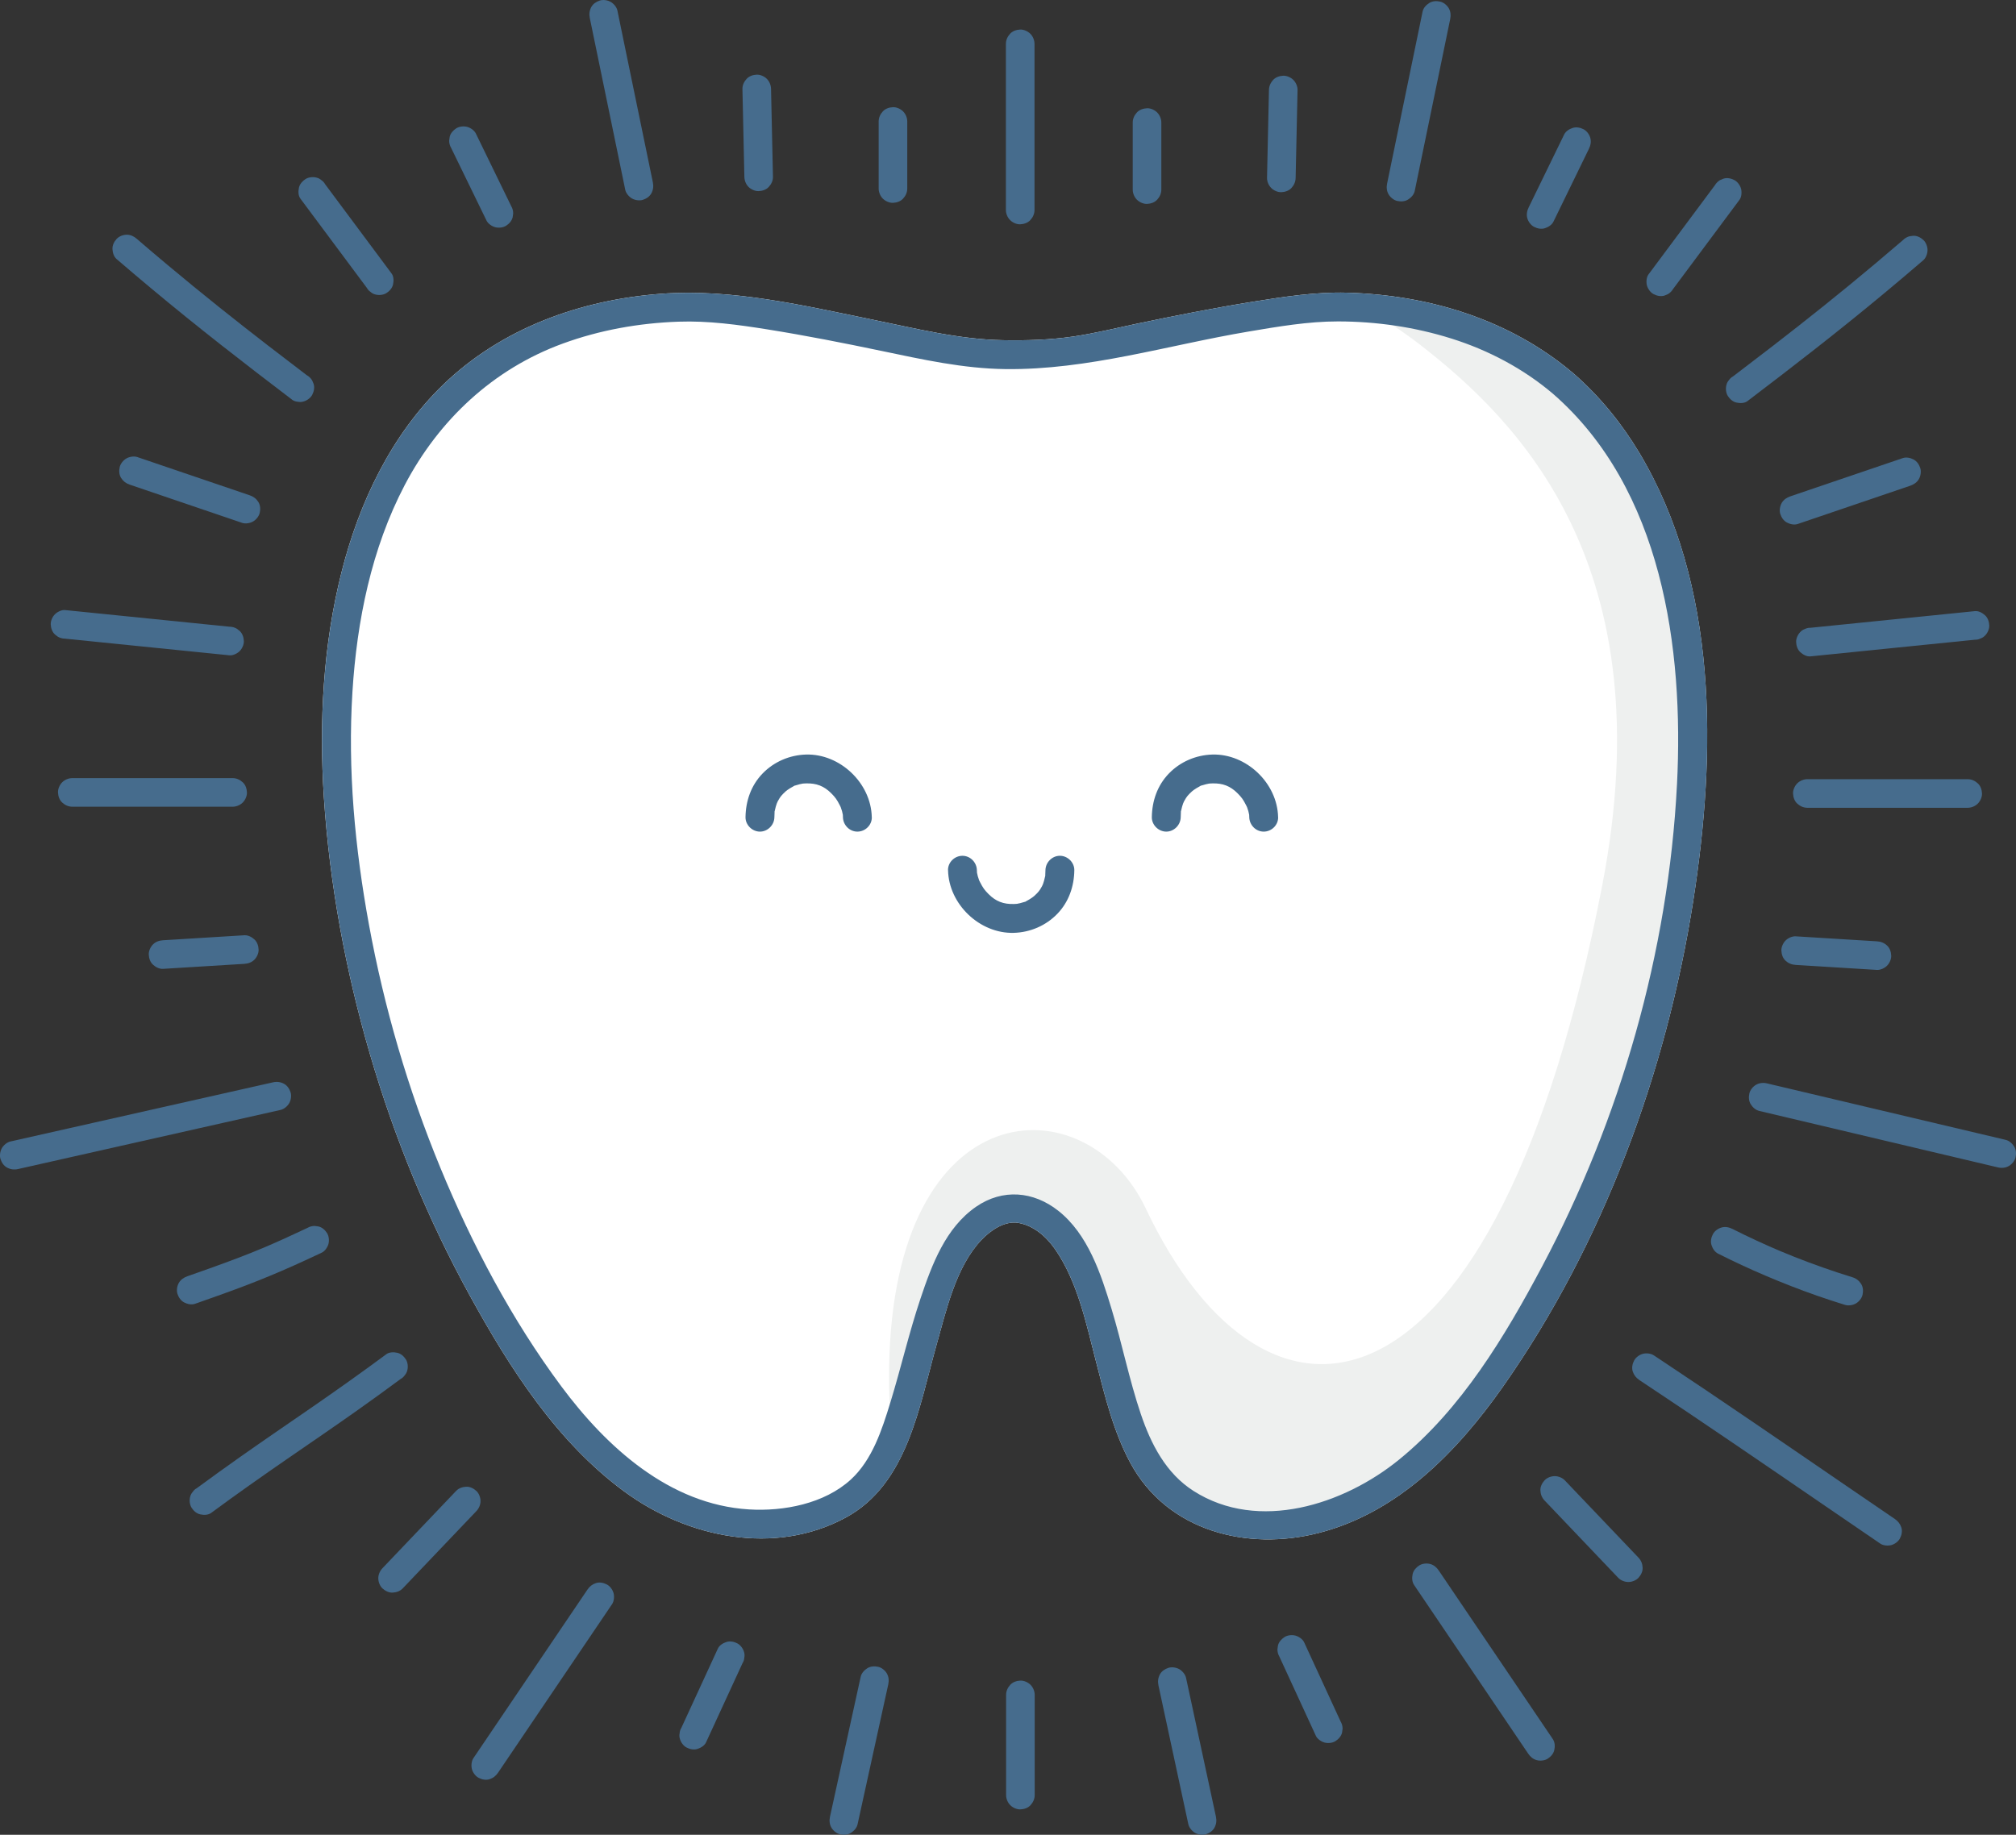 <?xml version="1.0" encoding="UTF-8"?>
<svg id="Layer_2" data-name="Layer 2" xmlns="http://www.w3.org/2000/svg" viewBox="0 0 1154.52 1050.94">
  <rect x="0" y="0" width="1154.52" height="1050.94" fill="#333333" stroke="none"/>
  <defs>
    <style>
      .cls-1 {
        fill: #466c8d;
      }

      .cls-1, .cls-2, .cls-3 {
        stroke-width: 0px;
      }

      .cls-2 {
        fill: #fff;
      }

      .cls-3 {
        fill: #eef0ef;
      }
    </style>
  </defs>
  <g id="Layer_1-2" data-name="Layer 1">
    <g>
      <g>
        <path class="cls-2" d="M969.71,515.83c-15.38,98.36-51.5,196.47-108.88,278.25-26.12,37.23-60.04,72.21-105.45,83.93-41.13,10.61-86.92-.9-108.08-40.12-9.71-18.01-14.54-38.24-19.62-57.9-5.55-21.53-10.58-45.91-23.46-64.45-4.95-7.12-12.15-13.49-20.93-15.06-7.88-1.4-15.95,4.21-21.12,9.6-14.72,15.38-20.24,40.41-25.86,60.31-9.95,35.28-16.59,79.65-51.9,98.82-40.74,22.11-90.65,11.67-126.67-14.73-38.78-28.43-65.77-70.72-88.63-112.27-24.11-43.82-43.26-90.44-57.27-138.45-13.93-47.76-23.09-97.31-26.36-146.97-2.83-43.14-.49-87.23,10.15-129.25,10.05-39.71,28.38-78.34,58.1-107.13,33.57-32.51,78.82-48.68,124.85-52.14,40.69-3.06,82.14,6.84,121.75,14.95,24.66,5.05,48.88,11.19,74.2,11.64,13.44.23,26.94-.18,40.25-2.13,12.11-1.78,24.03-4.74,36-7.26,22.29-4.68,44.65-9.11,67.13-12.71,17.59-2.81,35.46-5.59,53.33-5.12,46.96,1.26,93.25,15.35,129.46,45.93.11.09.22.18.33.27.12.1.24.21.36.32,14.76,12.92,27.27,28.29,37.35,45.11,45.37,75.8,44.15,172.09,30.96,256.55Z"/>
        <path class="cls-3" d="M962.21,512.49c-14.86,95.11-49.79,189.99-105.27,269.07-25.26,36-58.06,69.83-101.98,81.16-39.77,10.26-84.05-.87-104.51-38.8-9.39-17.41-14.05-36.97-18.96-55.99-5.37-20.82-10.23-44.4-22.69-62.32-4.78-6.88-11.75-13.04-20.24-14.56-7.61-1.36-15.43,4.07-20.42,9.29-7.64,7.98-26.54,12.94-26.54,12.94,0,0-30.52,112.51-30.52,112.5-1.49-15.12-2.09-29.19-1.9-42.27,2.33-159.35,112.87-163.35,146.98-91.29,69.25,146.31,200.43,130.87,261.44-185.25,35.23-182.52-47.51-265.61-104.98-309.99-11.01-8.5-21.9-15.28-31.98-20.67,41.82,2.89,82.48,16.6,114.84,43.92.11.09.21.17.32.26,14.42,12.56,26.64,27.52,36.46,43.92,43.88,73.3,42.7,166.41,29.93,248.07Z"/>
        <path class="cls-1" d="M938.76,259.28c-10.08-16.82-22.59-32.18-37.35-45.11-.12-.1-.24-.21-.36-.32-.11-.09-.22-.18-.33-.27-36.22-30.58-82.5-44.68-129.46-45.93-17.86-.48-35.74,2.31-53.33,5.12-22.49,3.59-44.85,8.02-67.13,12.71-11.97,2.51-23.89,5.47-36,7.26-13.31,1.95-26.81,2.36-40.25,2.13-25.32-.44-49.54-6.58-74.2-11.64-39.61-8.11-81.06-18.01-121.75-14.95-46.03,3.46-91.28,19.63-124.85,52.14-29.72,28.78-48.05,67.42-58.1,107.13-10.63,42.02-12.98,86.1-10.15,129.25,3.27,49.67,12.43,99.21,26.36,146.97,14.01,48.01,33.17,94.63,57.27,138.45,22.86,41.55,49.85,83.85,88.63,112.27,36.02,26.39,85.93,36.84,126.67,14.73,35.31-19.17,41.95-63.54,51.9-98.82,5.62-19.9,11.14-44.94,25.86-60.31,5.16-5.39,13.24-11.01,21.12-9.6,8.78,1.57,15.98,7.94,20.93,15.06,12.88,18.54,17.91,42.92,23.46,64.45,5.08,19.67,9.9,39.89,19.62,57.9,21.16,39.22,66.94,50.74,108.08,40.12,45.42-11.72,79.33-46.7,105.45-83.93,57.38-81.78,93.5-179.9,108.88-278.25,13.2-84.45,14.42-180.75-30.96-256.55ZM960.36,449.56c-4.91,95.62-32.39,191.47-77.26,275.92-21.32,40.14-46.22,81.58-81.91,110.61-31.62,25.72-80.44,41.67-117.64,17.94-15.84-10.1-24.4-26.82-30.25-44.14-6.65-19.71-10.7-40.2-16.73-60.11-6.07-20.05-13.49-42.85-30.57-56.3-14.18-11.18-31.82-12.71-46.94-2.32-17.54,12.05-25.36,33.15-31.87,52.53-6.61,19.66-11.23,39.91-17.33,59.74-4.74,15.44-10.31,32.75-22.56,44-15.18,13.93-38.55,18.38-58.45,17.15-45.45-2.8-81.48-35.63-107.38-70.46-28.39-38.18-51.15-81.29-69.27-125.2-18.5-44.85-32.18-91.69-40.93-139.41-8.03-43.84-12.23-88.62-9.44-133.18,2.54-40.66,10.89-82.15,29.94-118.48,19.57-37.31,50.65-66.47,90.49-81.04,21.25-7.77,43.68-11.75,66.26-12.55,17.18-.61,34.21,1.75,51.14,4.45,21.76,3.48,43.41,7.75,64.98,12.26,23.65,4.94,46.91,10.16,71.2,10.45,47.23.56,92.98-13.72,139.25-21.52,16.84-2.83,34.05-5.81,51.18-5.79,21.99.02,44.04,3.23,65.03,9.84,21.19,6.68,41.1,17.21,58.07,31.61,62.49,54.44,75.02,145.66,71,224.01Z"/>
      </g>
      <path class="cls-1" d="M542.93,498.45c.4,19.55,18.21,36.44,37.66,35.88,9.39-.27,18.38-4.12,24.92-10.9,6.54-6.78,9.61-15.65,9.73-24.98.06-4.47-3.84-8.27-8.27-8.27s-8.21,3.78-8.27,8.27c-.01.88-.06,1.76-.1,2.64-.08,1.92.23-.54-.14,1.12-.35,1.55-.72,3.05-1.27,4.54.57-1.54-.23.44-.4.77-.34.65-.71,1.29-1.11,1.91-.1.16-1.51,2.02-.42.68-.46.56-.94,1.1-1.45,1.63-.5.52-1.03,1.03-1.58,1.51-.14.13-1.99,1.5-.62.54-1.26.89-2.56,1.68-3.93,2.41-1.96,1.05,1.08-.21-1.07.44-.8.24-1.59.5-2.4.69-.04.01-2.62.5-1.11.29-.83.11-1.69.16-2.53.18-5.94.18-10.31-1.52-14.43-5.66-2.33-2.34-3.23-3.58-4.91-6.88-.19-.37-.37-.74-.55-1.12.23.59.25.61.04.08-.28-.75-.54-1.51-.75-2.29-.21-.75-.38-1.52-.52-2.29-.11-.61-.09-.51.05.31-.04-.49-.06-.99-.06-1.49-.09-4.47-3.73-8.27-8.27-8.27s-8.36,3.78-8.27,8.27h0Z"/>
      <path class="cls-1" d="M731.94,468.08c-.4-19.55-18.21-36.44-37.66-35.88-9.39.27-18.38,4.12-24.92,10.9-6.54,6.78-9.61,15.65-9.73,24.98-.06,4.47,3.84,8.27,8.27,8.27s8.21-3.78,8.27-8.27c.01-.88.06-1.76.1-2.64.08-1.92-.23.54.14-1.12.35-1.55.72-3.05,1.27-4.54-.57,1.54.23-.44.4-.77.34-.65.71-1.29,1.11-1.91.1-.16,1.51-2.02.42-.68.46-.56.94-1.1,1.45-1.63.5-.52,1.03-1.03,1.58-1.51.14-.13,1.99-1.5.62-.54,1.26-.89,2.56-1.68,3.93-2.41,1.96-1.05-1.08.21,1.07-.44.8-.24,1.59-.5,2.4-.69.04-.01,2.62-.5,1.11-.29.83-.11,1.69-.16,2.53-.18,5.94-.18,10.31,1.52,14.43,5.66,2.33,2.34,3.23,3.58,4.91,6.89.19.37.37.74.55,1.12-.23-.59-.25-.61-.04-.08.28.75.54,1.51.75,2.29.21.75.38,1.52.52,2.29.11.61.09.51-.05-.31.04.49.06.99.06,1.49.09,4.47,3.73,8.27,8.27,8.27s8.36-3.78,8.27-8.27h0Z"/>
      <path class="cls-1" d="M499.25,468.08c-.4-19.55-18.21-36.44-37.66-35.88-9.39.27-18.38,4.12-24.92,10.9-6.54,6.78-9.61,15.65-9.73,24.98-.06,4.47,3.84,8.27,8.27,8.27s8.21-3.78,8.27-8.27c.01-.88.06-1.76.1-2.64.08-1.92-.23.54.14-1.12.35-1.55.72-3.05,1.27-4.54-.57,1.54.23-.44.4-.77.34-.65.71-1.29,1.11-1.91.1-.16,1.51-2.02.42-.68.46-.56.94-1.1,1.45-1.63.5-.52,1.03-1.03,1.58-1.51.14-.13,1.99-1.5.62-.54,1.26-.89,2.56-1.68,3.93-2.41,1.96-1.05-1.08.21,1.07-.44.8-.24,1.59-.5,2.4-.69.04-.01,2.62-.5,1.11-.29.83-.11,1.69-.16,2.53-.18,5.94-.18,10.31,1.52,14.43,5.66,2.33,2.34,3.23,3.58,4.91,6.89.19.37.37.74.55,1.12-.23-.59-.25-.61-.04-.08.28.75.54,1.51.75,2.29.21.75.38,1.52.52,2.29.11.61.09.51-.05-.31.04.49.06.99.06,1.49.09,4.47,3.73,8.27,8.27,8.27s8.36-3.78,8.27-8.27h0Z"/>
      <g>
        <path class="cls-1" d="M592.44,120.29V25.12c0-2.1-.91-4.31-2.4-5.79-1.42-1.42-3.75-2.49-5.79-2.4-2.12.09-4.32.79-5.79,2.4-1.47,1.6-2.4,3.57-2.4,5.79v95.16c0,2.1.91,4.31,2.4,5.79s3.75,2.49,5.79,2.4c2.12-.09,4.32-.79,5.79-2.4,1.47-1.6,2.4-3.57,2.4-5.79h0Z"/>
        <path class="cls-1" d="M741.98,101.89c.29-13.09.58-26.17.86-39.26.08-3.69.16-7.38.24-11.06.05-2.07-.95-4.34-2.4-5.79-1.42-1.42-3.75-2.49-5.79-2.4-2.12.09-4.32.79-5.79,2.4-1.49,1.62-2.35,3.56-2.4,5.79-.29,13.09-.58,26.17-.86,39.26-.08,3.69-.16,7.38-.24,11.06-.05,2.07.95,4.34,2.4,5.79,1.42,1.42,3.75,2.49,5.79,2.4,2.12-.09,4.32-.79,5.79-2.4,1.49-1.62,2.35-3.56,2.4-5.79h0Z"/>
        <path class="cls-1" d="M810.19,109.36c2.64-12.79,5.28-25.58,7.92-38.37,2.64-12.79,5.28-25.58,7.92-38.37,1.49-7.21,2.98-14.42,4.46-21.63.45-2.17.32-4.36-.83-6.31-.99-1.7-2.94-3.32-4.9-3.76-2.1-.48-4.45-.37-6.31.83-1.73,1.11-3.34,2.81-3.76,4.9-2.64,12.79-5.28,25.58-7.92,38.37-2.64,12.79-5.28,25.58-7.92,38.37-1.49,7.21-2.98,14.42-4.46,21.63-.45,2.17-.32,4.36.83,6.31.99,1.7,2.94,3.32,4.9,3.76,2.1.48,4.45.37,6.31-.83,1.73-1.11,3.34-2.81,3.76-4.9h0Z"/>
        <path class="cls-1" d="M958.15,165.52c9.89-13.29,19.79-26.58,29.68-39.87,2.8-3.76,5.59-7.51,8.39-11.27,1.19-1.6,1.33-4.48.83-6.31-.52-1.9-1.99-3.96-3.76-4.9-1.9-1-4.2-1.51-6.31-.83-.65.28-1.3.55-1.96.83-1.23.73-2.21,1.71-2.94,2.94-9.89,13.29-19.79,26.58-29.68,39.87-2.8,3.76-5.59,7.51-8.39,11.27-1.19,1.6-1.33,4.48-.83,6.31.52,1.9,1.99,3.96,3.76,4.9,1.9,1,4.2,1.51,6.31.83.65-.28,1.3-.55,1.96-.83,1.23-.73,2.21-1.71,2.94-2.94h0Z"/>
        <path class="cls-1" d="M1036.8,375.97c12.24-1.24,24.48-2.48,36.72-3.72,12.24-1.24,24.48-2.48,36.72-3.72,6.92-.7,13.85-1.4,20.77-2.1,1.13.04,2.18-.19,3.16-.71,1.02-.33,1.89-.89,2.64-1.69,1.42-1.42,2.49-3.75,2.4-5.79-.09-2.12-.79-4.32-2.4-5.79-1.51-1.38-3.67-2.61-5.79-2.4-12.24,1.24-24.48,2.48-36.72,3.72-12.24,1.24-24.48,2.48-36.72,3.72-6.92.7-13.85,1.4-20.77,2.1-1.13-.04-2.18.19-3.16.71-1.02.33-1.89.89-2.64,1.69-1.42,1.42-2.49,3.75-2.4,5.79.09,2.12.79,4.32,2.4,5.79,1.51,1.38,3.67,2.61,5.79,2.4h0Z"/>
        <path class="cls-1" d="M1035.03,462.69h91.83c2.1,0,4.31-.91,5.79-2.4,1.42-1.42,2.49-3.75,2.4-5.79-.09-2.12-.79-4.32-2.4-5.79-1.6-1.47-3.57-2.4-5.79-2.4h-91.83c-2.1,0-4.31.91-5.79,2.4-1.42,1.42-2.49,3.75-2.4,5.79.09,2.12.79,4.32,2.4,5.79,1.6,1.47,3.57,2.4,5.79,2.4h0Z"/>
        <path class="cls-1" d="M1028.35,552.7c12.08.74,24.17,1.48,36.25,2.23,3.42.21,6.85.42,10.27.63,2.02.12,4.39-1,5.79-2.4,1.42-1.42,2.49-3.75,2.4-5.79-.09-2.12-.79-4.32-2.4-5.79-1.66-1.52-3.53-2.26-5.79-2.4-12.08-.74-24.17-1.48-36.25-2.23-3.42-.21-6.85-.42-10.27-.63-2.02-.12-4.39,1-5.79,2.4-1.42,1.42-2.49,3.75-2.4,5.79.09,2.12.79,4.32,2.4,5.79,1.66,1.52,3.53,2.26,5.79,2.4h0Z"/>
        <path class="cls-1" d="M1007.56,636.35c17.8,4.21,35.6,8.42,53.41,12.64,17.7,4.19,35.41,8.38,53.11,12.57,10.03,2.37,20.06,4.75,30.1,7.12,2.11.5,4.41.29,6.31-.83,1.7-.99,3.32-2.94,3.76-4.9.48-2.1.37-4.45-.83-6.31-1.13-1.76-2.8-3.27-4.9-3.76-17.8-4.21-35.6-8.42-53.41-12.64-17.7-4.19-35.41-8.38-53.11-12.57-10.03-2.37-20.06-4.75-30.1-7.12-2.12-.5-4.41-.29-6.31.83-1.7.99-3.32,2.94-3.76,4.9-.48,2.1-.37,4.45.83,6.31,1.13,1.76,2.8,3.27,4.9,3.76h0Z"/>
        <path class="cls-1" d="M983.92,718.08c8.88,4.48,17.9,8.68,27.05,12.57,9.72,4.13,19.54,8,29.51,11.48,5.33,1.86,10.69,3.62,16.08,5.29,1.99.61,4.53.22,6.31-.83,1.7-.99,3.32-2.94,3.76-4.9.48-2.1.37-4.45-.83-6.31-1.18-1.83-2.79-3.12-4.9-3.76-11.24-3.47-22.35-7.37-33.28-11.7-3.11-1.23-6.21-2.5-9.29-3.8.65.28,1.3.55,1.96.83-9.51-4.02-18.89-8.36-28.11-13.01-1.97-1-4.13-1.43-6.31-.83-1.9.52-3.96,1.99-4.9,3.76-1,1.9-1.51,4.2-.83,6.31.63,1.96,1.87,3.94,3.76,4.9h0Z"/>
        <path class="cls-1" d="M938.78,790.46c9.02,5.97,18.02,11.98,27,18.02,8.93,6.01,17.84,12.04,26.74,18.09,8.86,6.02,17.71,12.07,26.55,18.11,8.97,6.14,17.94,12.28,26.91,18.42,9.11,6.24,18.22,12.47,27.34,18.69,1.17.8,2.33,1.59,3.5,2.39,1.68,1.15,4.4,1.35,6.31.83,1.9-.52,3.96-1.99,4.9-3.76,1-1.9,1.51-4.2.83-6.31-.68-2.11-1.93-3.64-3.76-4.9-9.15-6.24-18.29-12.49-27.43-18.74-8.99-6.15-17.97-12.31-26.96-18.46-8.85-6.05-17.7-12.1-26.56-18.14-8.89-6.05-17.79-12.09-26.71-18.1-8.96-6.03-17.93-12.04-26.93-18.01-1.15-.76-2.29-1.52-3.44-2.28-1.71-1.13-4.38-1.36-6.31-.83-1.9.52-3.96,1.99-4.9,3.76-1,1.9-1.51,4.2-.83,6.31.68,2.1,1.92,3.67,3.76,4.9h0Z"/>
        <path class="cls-1" d="M884.55,859.5c10.96,11.5,21.92,23.01,32.88,34.51,3.1,3.25,6.19,6.5,9.29,9.75,1.43,1.5,3.74,2.4,5.79,2.4s4.41-.89,5.79-2.4c1.43-1.56,2.5-3.61,2.4-5.79-.1-2.2-.86-4.17-2.4-5.79-10.96-11.5-21.92-23.01-32.88-34.51-3.1-3.25-6.19-6.5-9.29-9.75-1.43-1.5-3.74-2.4-5.79-2.4s-4.41.89-5.79,2.4c-1.43,1.56-2.5,3.61-2.4,5.79.1,2.2.86,4.17,2.4,5.79h0Z"/>
        <path class="cls-1" d="M809.83,907.89c8.48,12.54,16.96,25.08,25.44,37.61,8.51,12.58,17.02,25.16,25.53,37.74,4.78,7.06,9.56,14.13,14.33,21.19,1.2,1.78,2.78,3.18,4.9,3.76,1.96.54,4.57.3,6.31-.83,1.75-1.13,3.29-2.81,3.76-4.9.47-2.07.4-4.49-.83-6.31-8.48-12.54-16.96-25.08-25.44-37.61-8.51-12.58-17.02-25.16-25.53-37.74-4.78-7.06-9.56-14.13-14.33-21.19-1.2-1.78-2.78-3.18-4.9-3.76-1.96-.54-4.57-.3-6.31.83-1.75,1.13-3.29,2.81-3.76,4.9-.47,2.07-.4,4.49.83,6.31h0Z"/>
        <path class="cls-1" d="M732.68,948.91c5.43,11.8,10.86,23.59,16.3,35.39,1.54,3.35,3.09,6.7,4.63,10.05.81,1.76,3.1,3.27,4.9,3.76,1.96.54,4.57.3,6.31-.83,1.75-1.13,3.29-2.81,3.76-4.9.1-.73.2-1.45.29-2.18,0-1.48-.38-2.86-1.12-4.13-5.43-11.8-10.86-23.59-16.3-35.39-1.54-3.35-3.09-6.7-4.63-10.05-.81-1.76-3.1-3.27-4.9-3.76-1.96-.54-4.57-.3-6.31.83-1.75,1.13-3.29,2.81-3.76,4.9-.1.73-.2,1.45-.29,2.18,0,1.48.38,2.86,1.12,4.13h0Z"/>
        <path class="cls-1" d="M663.42,965.39c2.23,10.35,4.46,20.7,6.68,31.04,2.23,10.35,4.46,20.7,6.68,31.04l3.76,17.44c.42,1.94,2.09,3.91,3.76,4.9,1.76,1.03,4.34,1.46,6.31.83,1.98-.64,3.89-1.87,4.9-3.76,1.06-2.01,1.31-4.07.83-6.31-2.23-10.35-4.46-20.7-6.68-31.04-2.23-10.35-4.46-20.7-6.68-31.04-1.25-5.81-2.5-11.63-3.76-17.44-.42-1.94-2.09-3.91-3.76-4.9-1.76-1.03-4.34-1.46-6.31-.83-1.98.64-3.89,1.87-4.9,3.76-1.06,2.01-1.31,4.07-.83,6.31h0Z"/>
        <path class="cls-1" d="M576.17,970.83v57.38c0,2.1.91,4.31,2.4,5.79,1.42,1.42,3.75,2.49,5.79,2.4,2.12-.09,4.32-.79,5.79-2.4,1.47-1.6,2.4-3.57,2.4-5.79v-57.38c0-2.1-.91-4.31-2.4-5.79-1.42-1.42-3.75-2.49-5.79-2.4-2.12.09-4.32.79-5.79,2.4-1.47,1.6-2.4,3.57-2.4,5.79h0Z"/>
        <path class="cls-1" d="M1029.6,300.11c16.74-5.69,33.48-11.38,50.22-17.08,4.72-1.61,9.44-3.21,14.16-4.82,2.03-.69,3.79-1.88,4.9-3.76,1.03-1.76,1.46-4.34.83-6.31-.64-1.98-1.87-3.89-3.76-4.9-1.88-1-4.23-1.54-6.31-.83-16.74,5.69-33.48,11.38-50.22,17.08-4.72,1.61-9.44,3.21-14.16,4.82-2.03.69-3.79,1.88-4.9,3.76-1.03,1.76-1.46,4.34-.83,6.31.64,1.98,1.87,3.89,3.76,4.9,1.88,1,4.23,1.54,6.31.83h0Z"/>
        <path class="cls-1" d="M1000.72,229.76c13.19-10.03,26.34-20.11,39.37-30.34,12.96-10.17,25.8-20.5,38.47-31.03,7.69-6.38,15.32-12.84,22.9-19.36,1.52-1.31,2.4-3.85,2.4-5.79s-.89-4.41-2.4-5.79c-1.56-1.43-3.61-2.5-5.79-2.4-.73.1-1.45.2-2.18.29-1.39.39-2.59,1.09-3.61,2.11-10.09,8.68-20.28,17.25-30.57,25.69-9.6,7.87-19.28,15.64-29.04,23.31-5.36,4.22-10.75,8.41-16.15,12.58.55-.43,1.11-.85,1.66-1.28-7.75,5.99-15.53,11.93-23.33,17.86-.95.51-1.72,1.22-2.3,2.11-.72.79-1.21,1.72-1.47,2.79-.54,1.96-.3,4.57.83,6.31,1.13,1.75,2.81,3.29,4.9,3.76,2,.46,4.6.48,6.31-.83h0Z"/>
        <path class="cls-1" d="M889.63,126.96c5.26-10.8,10.52-21.6,15.77-32.39,1.5-3.09,3-6.17,4.51-9.26.98-2,1.43-4.1.83-6.31-.52-1.9-1.99-3.96-3.76-4.9-1.9-1-4.2-1.51-6.31-.83-1.94.63-3.97,1.86-4.9,3.76-5.26,10.8-10.52,21.6-15.77,32.39-1.5,3.09-3,6.17-4.51,9.26-.98,2-1.43,4.1-.83,6.31.52,1.9,1.99,3.96,3.76,4.9,1.9,1,4.2,1.51,6.31.83,1.94-.63,3.97-1.86,4.9-3.76h0Z"/>
        <path class="cls-1" d="M665.07,108.6v-38.4c0-2.1-.91-4.31-2.4-5.79s-3.75-2.49-5.79-2.4c-2.12.09-4.32.79-5.79,2.4-1.47,1.6-2.4,3.57-2.4,5.79v38.4c0,2.1.91,4.31,2.4,5.79,1.42,1.42,3.75,2.49,5.79,2.4,2.12-.09,4.32-.79,5.79-2.4,1.47-1.6,2.4-3.57,2.4-5.79h0Z"/>
        <path class="cls-1" d="M442.66,101.28c-.29-13.09-.58-26.17-.86-39.26-.08-3.69-.16-7.38-.24-11.06-.05-2.13-.88-4.27-2.4-5.79-1.42-1.42-3.75-2.49-5.79-2.4-2.12.09-4.32.79-5.79,2.4-1.45,1.58-2.45,3.59-2.4,5.79.29,13.09.58,26.17.86,39.26l.24,11.06c.05,2.13.88,4.27,2.4,5.79,1.42,1.42,3.75,2.49,5.79,2.4,2.12-.09,4.32-.79,5.79-2.4,1.45-1.58,2.45-3.59,2.4-5.79h0Z"/>
        <path class="cls-1" d="M373.87,104.4c-2.64-12.79-5.28-25.58-7.92-38.37-2.64-12.79-5.28-25.58-7.92-38.37-1.49-7.21-2.98-14.42-4.46-21.63-.4-1.94-2.1-3.92-3.76-4.9-1.76-1.03-4.34-1.46-6.31-.83-1.98.64-3.89,1.87-4.9,3.76-1.07,2.02-1.29,4.06-.83,6.31,2.64,12.79,5.28,25.58,7.92,38.37,2.64,12.79,5.28,25.58,7.92,38.37,1.49,7.21,2.98,14.42,4.46,21.63.4,1.94,2.1,3.92,3.76,4.9,1.76,1.03,4.34,1.46,6.31.83,1.98-.64,3.89-1.87,4.9-3.76,1.07-2.02,1.29-4.06.83-6.31h0Z"/>
        <path class="cls-1" d="M224.25,156.65c-9.89-13.29-19.79-26.58-29.68-39.87-2.8-3.76-5.59-7.51-8.39-11.27-.51-.95-1.22-1.72-2.11-2.3-.79-.72-1.72-1.21-2.79-1.47-1.96-.54-4.57-.3-6.31.83-1.75,1.13-3.29,2.81-3.76,4.9-.46,2.01-.46,4.58.83,6.31,9.89,13.29,19.79,26.58,29.68,39.87,2.8,3.76,5.59,7.51,8.39,11.27.51.95,1.22,1.72,2.11,2.3.79.72,1.72,1.21,2.79,1.47,1.96.54,4.57.3,6.31-.83,1.75-1.13,3.29-2.81,3.76-4.9.46-2.01.46-4.58-.83-6.31h0Z"/>
        <path class="cls-1" d="M131.46,358.98c-12.24-1.24-24.48-2.48-36.72-3.72-12.24-1.24-24.48-2.48-36.72-3.72-6.92-.7-13.85-1.4-20.77-2.1-1.96-.2-4.45,1.06-5.79,2.4-1.42,1.42-2.49,3.75-2.4,5.79.09,2.12.79,4.32,2.4,5.79.55.43,1.11.85,1.66,1.28,1.28.74,2.66,1.11,4.13,1.12,12.24,1.24,24.48,2.48,36.72,3.72,12.24,1.24,24.48,2.48,36.72,3.72,6.92.7,13.85,1.4,20.77,2.1,1.96.2,4.45-1.06,5.79-2.4,1.42-1.42,2.49-3.75,2.4-5.79-.09-2.12-.79-4.32-2.4-5.79-.55-.43-1.11-.85-1.66-1.28-1.28-.74-2.66-1.11-4.13-1.12h0Z"/>
        <path class="cls-1" d="M133.23,445.7H41.4c-2.1,0-4.31.91-5.79,2.4-1.42,1.42-2.49,3.75-2.4,5.79.09,2.12.79,4.32,2.4,5.79,1.6,1.47,3.57,2.4,5.79,2.4h91.83c2.1,0,4.31-.91,5.79-2.4,1.42-1.42,2.49-3.75,2.4-5.79-.09-2.12-.79-4.32-2.4-5.79-1.6-1.47-3.57-2.4-5.79-2.4h0Z"/>
        <path class="cls-1" d="M139.91,535.71c-12.08.74-24.17,1.48-36.25,2.23-3.42.21-6.85.42-10.27.63-2.18.13-4.22.82-5.79,2.4-1.42,1.42-2.49,3.75-2.4,5.79.09,2.12.79,4.32,2.4,5.79,1.55,1.42,3.63,2.53,5.79,2.4,12.08-.74,24.17-1.48,36.25-2.23,3.42-.21,6.85-.42,10.27-.63,2.18-.13,4.22-.82,5.79-2.4,1.42-1.42,2.49-3.75,2.4-5.79-.09-2.12-.79-4.32-2.4-5.79-1.55-1.42-3.63-2.53-5.79-2.4h0Z"/>
        <path class="cls-1" d="M156.34,619.95c-19.63,4.42-39.26,8.85-58.89,13.27-19.53,4.4-39.06,8.8-58.59,13.2-10.95,2.47-21.9,4.93-32.85,7.4-1.95.44-3.9,2.07-4.9,3.76-1.03,1.76-1.46,4.34-.83,6.31.64,1.98,1.87,3.89,3.76,4.9,2,1.06,4.08,1.33,6.31.83,19.63-4.42,39.26-8.85,58.89-13.27,19.53-4.4,39.06-8.8,58.59-13.2,10.95-2.47,21.9-4.93,32.85-7.4,1.95-.44,3.9-2.07,4.9-3.76,1.03-1.76,1.46-4.34.83-6.31-.64-1.98-1.87-3.89-3.76-4.9-2-1.06-4.08-1.33-6.31-.83h0Z"/>
        <path class="cls-1" d="M176.07,703.33c-8.6,4.07-17.25,8.04-26.02,11.75.65-.28,1.3-.55,1.96-.83-10.78,4.55-21.75,8.63-32.77,12.56-3.96,1.41-7.93,2.81-11.89,4.2-2.03.71-3.78,1.86-4.9,3.76-1.03,1.76-1.46,4.34-.83,6.31.64,1.98,1.87,3.89,3.76,4.9,1.87.99,4.24,1.55,6.31.83,9.95-3.49,19.9-7,29.75-10.77,8.97-3.44,17.85-7.14,26.62-11.06,5.45-2.44,10.87-4.95,16.27-7.51,1.76-.83,3.26-3.08,3.76-4.9.54-1.96.3-4.57-.83-6.31-1.13-1.75-2.81-3.29-4.9-3.76-.73-.1-1.45-.2-2.18-.29-1.48,0-2.86.38-4.13,1.12h0Z"/>
        <path class="cls-1" d="M221.21,775.71c-14.15,10.49-28.53,20.67-43.02,30.68-13.37,9.24-26.81,18.38-40.1,27.74-8.54,6.02-17.01,12.12-25.42,18.31-.95.51-1.72,1.22-2.3,2.11-.72.79-1.21,1.72-1.47,2.79-.54,1.96-.3,4.57.83,6.31,1.13,1.75,2.81,3.29,4.9,3.76,2.02.46,4.57.46,6.31-.83,14.32-10.56,28.86-20.81,43.51-30.91,13.34-9.2,26.73-18.32,39.96-27.68,8.42-5.96,16.78-12.01,25.07-18.15.95-.51,1.72-1.22,2.3-2.11.72-.79,1.21-1.72,1.47-2.79.54-1.96.3-4.57-.83-6.31-1.13-1.75-2.81-3.29-4.9-3.76-2.01-.46-4.58-.46-6.31.83h0Z"/>
        <path class="cls-1" d="M261.21,853.99c-10.96,11.5-21.92,23.01-32.88,34.51-3.1,3.25-6.19,6.5-9.29,9.75-1.47,1.54-2.4,3.64-2.4,5.79,0,2.01.89,4.41,2.4,5.79,1.56,1.43,3.61,2.5,5.79,2.4,2.14-.1,4.28-.81,5.79-2.4,10.96-11.5,21.92-23.01,32.88-34.51,3.1-3.25,6.19-6.5,9.29-9.75,1.47-1.54,2.4-3.64,2.4-5.79,0-2.01-.89-4.41-2.4-5.79-1.56-1.43-3.61-2.5-5.79-2.4-2.14.1-4.28.81-5.79,2.4h0Z"/>
        <path class="cls-1" d="M336.4,910.54c-8.48,12.54-16.96,25.08-25.44,37.61-8.51,12.58-17.02,25.16-25.53,37.74-4.78,7.06-9.56,14.13-14.33,21.19-1.14,1.69-1.35,4.4-.83,6.31.52,1.9,1.99,3.96,3.76,4.9,1.9,1,4.2,1.51,6.31.83,2.11-.68,3.65-1.92,4.9-3.76,8.48-12.54,16.96-25.08,25.44-37.61,8.51-12.58,17.02-25.16,25.53-37.74,4.78-7.06,9.56-14.13,14.33-21.19,1.14-1.69,1.35-4.4.83-6.31-.52-1.9-1.99-3.96-3.76-4.9-1.9-1-4.2-1.51-6.31-.83-2.11.68-3.65,1.92-4.9,3.76h0Z"/>
        <path class="cls-1" d="M411.12,944.28l-16.3,35.39c-1.54,3.35-3.09,6.7-4.63,10.05-.6.94-.92,1.96-.97,3.05-.24,1.09-.2,2.18.15,3.27.52,1.9,1.99,3.96,3.76,4.9,1.9,1,4.2,1.51,6.31.83,1.92-.62,4.02-1.86,4.9-3.76,5.43-11.8,10.86-23.59,16.3-35.39,1.54-3.35,3.09-6.7,4.63-10.05.6-.94.92-1.96.97-3.05.24-1.09.2-2.18-.15-3.27-.52-1.9-1.99-3.96-3.76-4.9-1.9-1-4.2-1.51-6.31-.83-1.92.62-4.02,1.86-4.9,3.76h0Z"/>
        <path class="cls-1" d="M492.89,960.48c-2.28,10.39-4.56,20.79-6.84,31.18-2.29,10.44-4.58,20.89-6.87,31.33-1.29,5.86-2.57,11.72-3.86,17.59-.47,2.14-.3,4.38.83,6.31.99,1.7,2.94,3.32,4.9,3.76,2.1.48,4.45.37,6.31-.83,1.74-1.12,3.31-2.81,3.76-4.9,2.28-10.39,4.56-20.79,6.84-31.18,2.29-10.44,4.58-20.89,6.87-31.33,1.29-5.86,2.57-11.72,3.86-17.59.47-2.14.3-4.38-.83-6.31-.99-1.7-2.94-3.32-4.9-3.76-2.1-.48-4.45-.37-6.31.83-1.74,1.12-3.31,2.81-3.76,4.9h0Z"/>
        <path class="cls-1" d="M143.01,283.7c-16.74-5.69-33.48-11.38-50.22-17.08-4.72-1.61-9.44-3.21-14.16-4.82-1.94-.66-4.58-.19-6.31.83-1.7.99-3.32,2.94-3.76,4.9-.48,2.1-.37,4.45.83,6.31,1.2,1.85,2.79,3.05,4.9,3.76,16.74,5.69,33.48,11.38,50.22,17.08,4.72,1.61,9.44,3.21,14.16,4.82,1.94.66,4.58.19,6.31-.83,1.7-.99,3.32-2.94,3.76-4.9.48-2.1.37-4.45-.83-6.31-1.2-1.85-2.79-3.05-4.9-3.76h0Z"/>
        <path class="cls-1" d="M175.81,215.01c-7.8-5.93-15.58-11.87-23.33-17.86.55.43,1.11.85,1.66,1.28-9.61-7.43-19.17-14.92-28.65-22.5-9.94-7.96-19.8-16.02-29.57-24.2-5.88-4.92-11.72-9.89-17.53-14.89-1.67-1.44-3.53-2.4-5.79-2.4-2.01,0-4.41.89-5.79,2.4-1.43,1.56-2.5,3.61-2.4,5.79.09,2.08.76,4.38,2.4,5.79,13.18,11.34,26.53,22.48,40.05,33.41,12.98,10.49,26.11,20.78,39.33,30.97,7.1,5.48,14.23,10.92,21.37,16.34.94.6,1.96.92,3.05.97,1.09.24,2.18.19,3.27-.15,1.9-.52,3.96-1.99,4.9-3.76,1-1.9,1.51-4.2.83-6.31-.28-.65-.55-1.3-.83-1.96-.73-1.23-1.71-2.21-2.94-2.94h0Z"/>
        <path class="cls-1" d="M292.77,118.09c-5.26-10.8-10.52-21.6-15.77-32.39-1.5-3.09-3-6.17-4.51-9.26-.86-1.77-3.06-3.26-4.9-3.76-1.96-.54-4.57-.3-6.31.83-1.75,1.13-3.29,2.81-3.76,4.9-.1.73-.2,1.45-.29,2.18,0,1.48.38,2.86,1.12,4.13,5.26,10.8,10.52,21.6,15.77,32.39,1.5,3.09,3,6.17,4.51,9.26.86,1.77,3.06,3.26,4.9,3.76,1.96.54,4.57.3,6.31-.83,1.75-1.13,3.29-2.81,3.76-4.9.1-.73.2-1.45.29-2.18,0-1.48-.38-2.86-1.12-4.13h0Z"/>
        <path class="cls-1" d="M519.57,107.99v-38.4c0-2.1-.91-4.31-2.4-5.79-1.42-1.42-3.75-2.49-5.79-2.4-2.12.09-4.32.79-5.79,2.4-1.47,1.6-2.4,3.57-2.4,5.79v38.4c0,2.1.91,4.31,2.4,5.79,1.42,1.42,3.75,2.49,5.79,2.4,2.12-.09,4.32-.79,5.79-2.4,1.47-1.6,2.4-3.57,2.4-5.79h0Z"/>
      </g>
    </g>
  </g>
</svg>